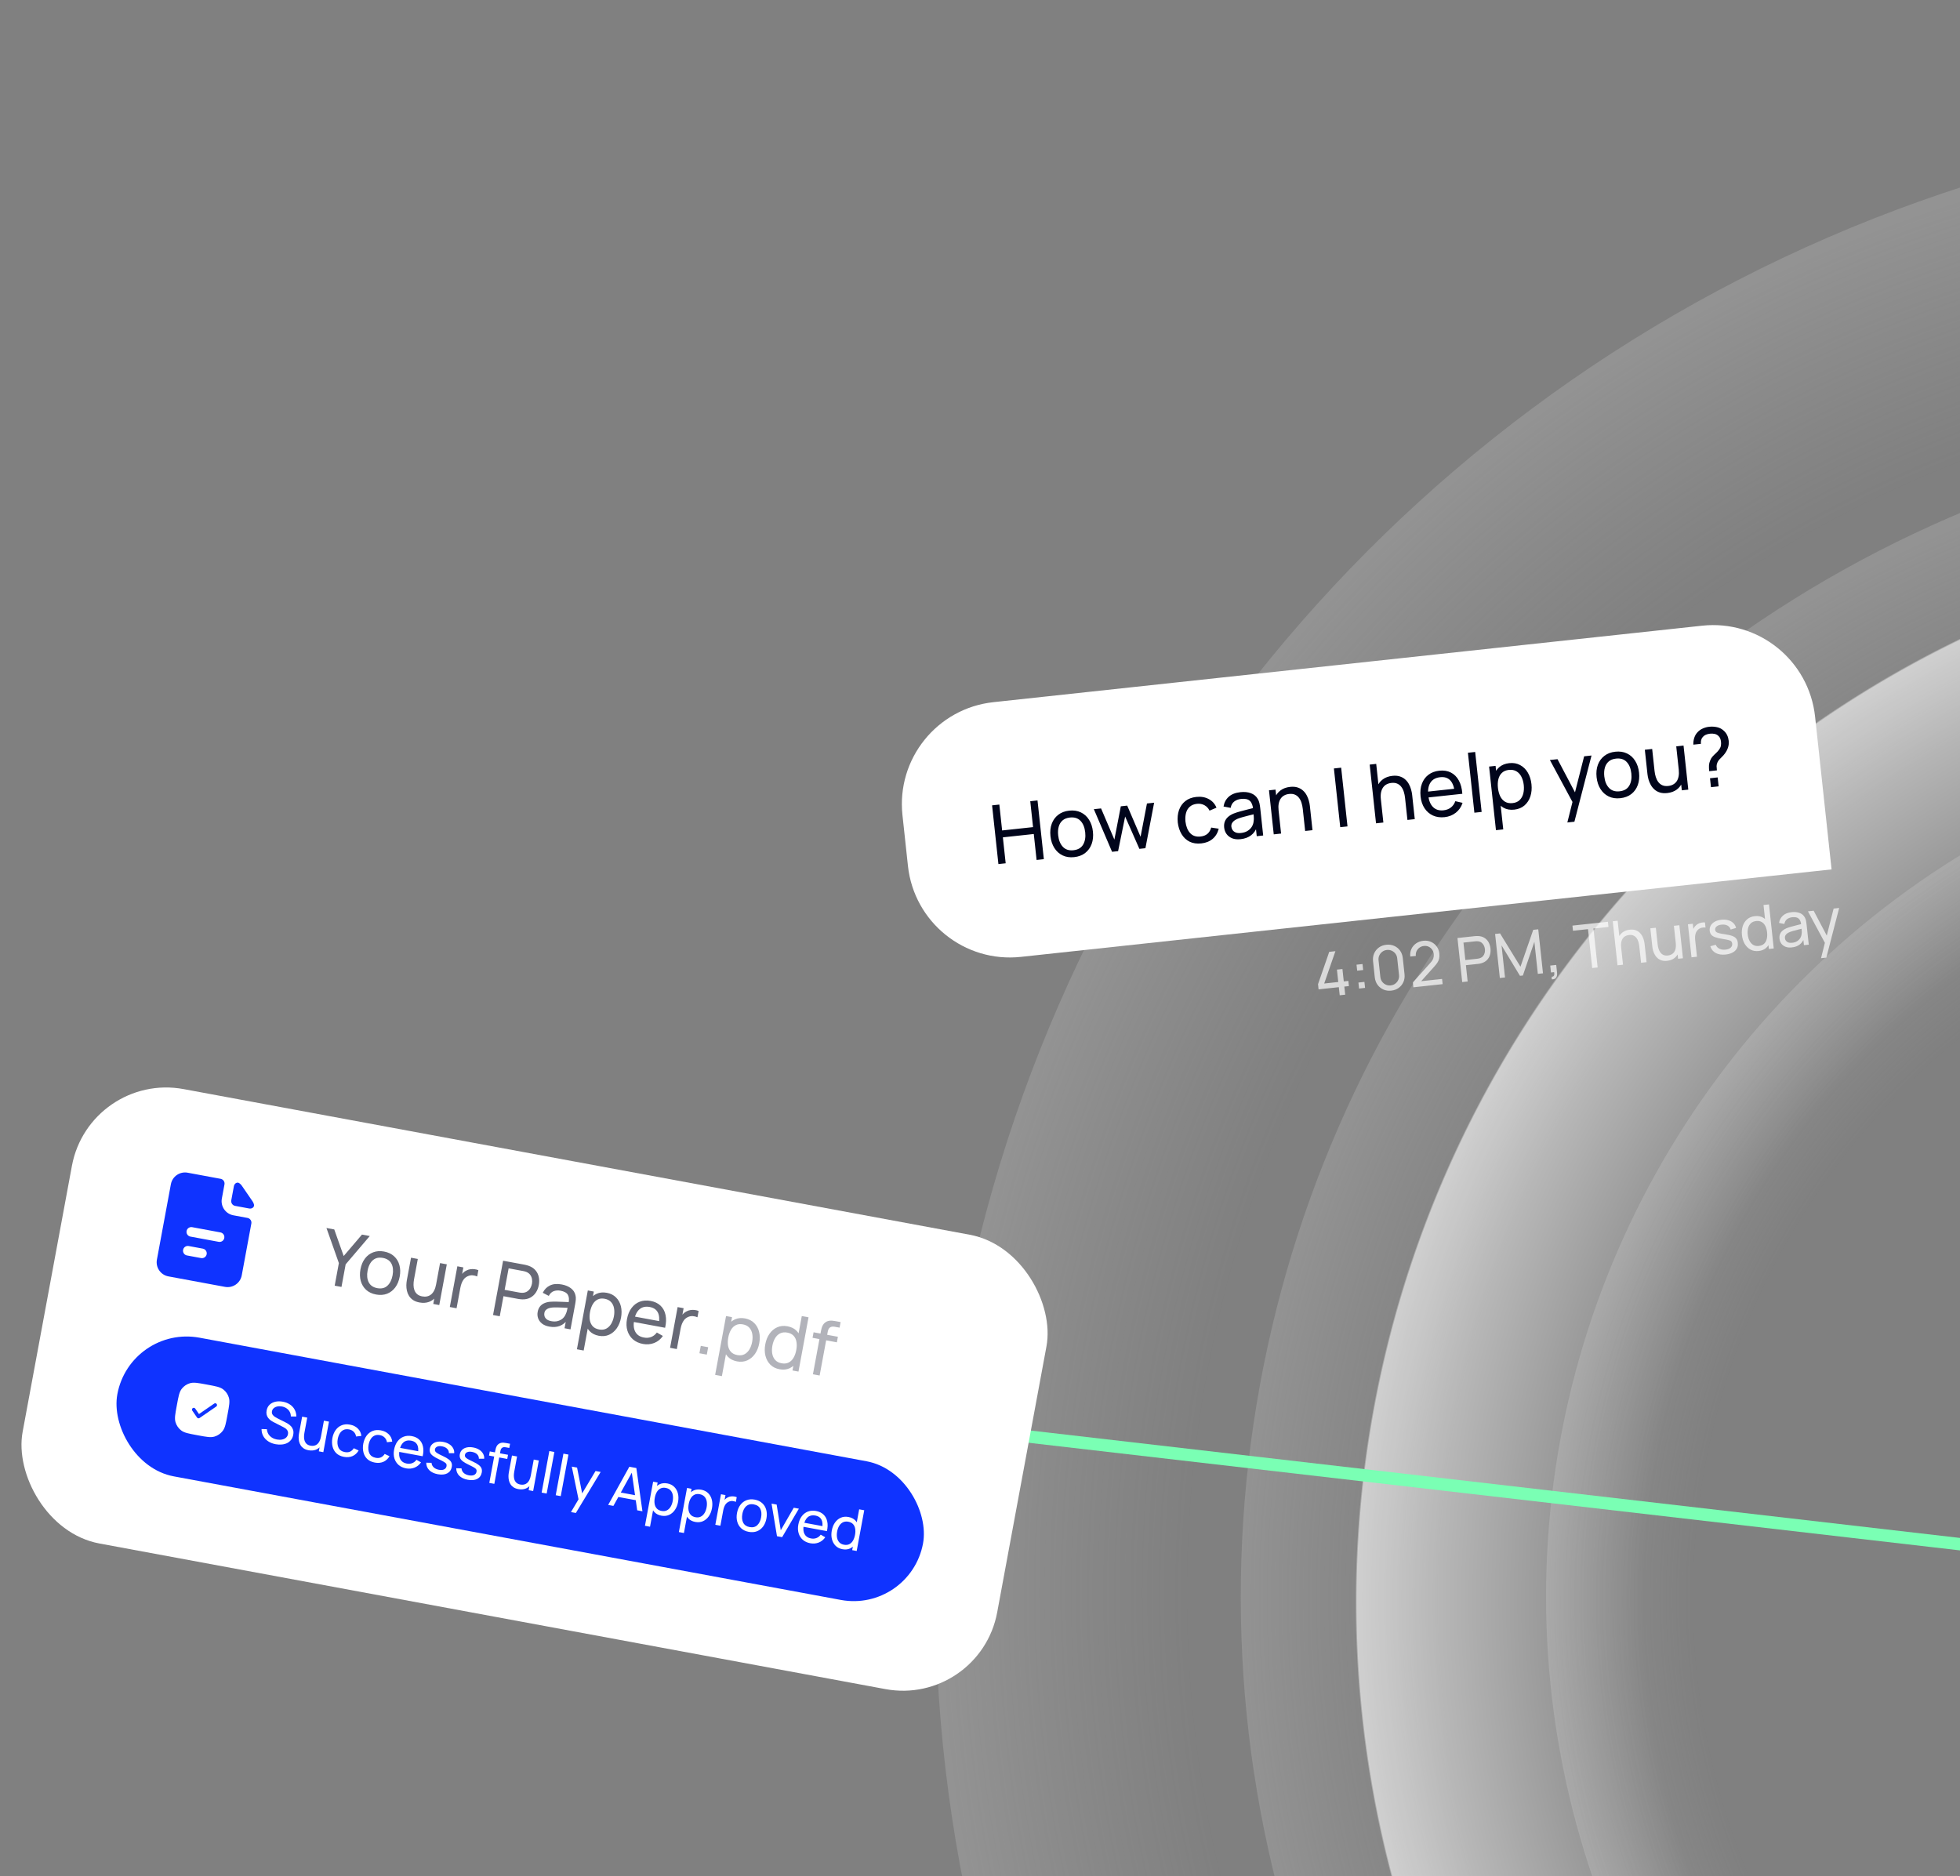 <?xml version="1.0" encoding="UTF-8"?>
<svg xmlns="http://www.w3.org/2000/svg" width="352" height="337" viewBox="0 0 352 337" fill="none">
  <rect x="0" y="0" width="352" height="337" fill="#808080" stroke="none"/>
  <circle opacity="0.5" cx="434" cy="286.736" r="266" transform="rotate(4.661 434 286.736)" fill="url(#paint0_radial_498_5380)"></circle>
  <circle opacity="0.5" cx="434.001" cy="286.736" r="211.17" transform="rotate(4.661 434.001 286.736)" fill="url(#paint1_radial_498_5380)"></circle>
  <circle opacity="0.5" cx="434" cy="286.736" r="156.34" transform="rotate(4.661 434 286.736)" fill="url(#paint2_radial_498_5380)"></circle>
  <rect x="190.496" width="532" height="532" rx="266" transform="rotate(4.661 190.496 0)" fill="url(#paint3_angular_498_5380)"></rect>
  <path d="M169.603 256.258L366.239 278.981" stroke="#7AFFB4" stroke-width="2.223"></path>
  <path d="M240.6 178.754L240.443 177.299L236.806 177.691L236.706 176.763L238.719 170.955L239.828 170.835L237.816 176.643L240.342 176.37L240.102 174.145L241.091 174.039L241.331 176.264L242.155 176.175L242.255 177.103L241.431 177.192L241.589 178.648L240.6 178.754ZM244.078 177.545L243.962 176.469L245.039 176.352L245.155 177.429L244.078 177.545ZM243.738 174.337L243.621 173.26L244.698 173.144L244.814 174.22L243.738 174.337ZM249.859 177.922C249.347 177.977 248.876 177.911 248.449 177.724C248.024 177.533 247.673 177.25 247.396 176.876C247.122 176.498 246.957 176.053 246.901 175.54L246.588 172.64C246.533 172.127 246.599 171.657 246.786 171.229C246.977 170.801 247.26 170.45 247.634 170.176C248.012 169.902 248.457 169.737 248.97 169.682C249.483 169.626 249.953 169.692 250.381 169.88C250.809 170.067 251.16 170.349 251.434 170.727C251.708 171.105 251.873 171.551 251.928 172.063L252.241 174.964C252.296 175.477 252.23 175.947 252.043 176.375C251.856 176.799 251.573 177.15 251.195 177.428C250.817 177.702 250.372 177.867 249.859 177.922ZM249.758 176.982C250.069 176.949 250.343 176.843 250.58 176.666C250.816 176.489 250.996 176.265 251.119 175.996C251.241 175.724 251.286 175.434 251.253 175.126L250.927 172.11C250.894 171.799 250.788 171.525 250.611 171.289C250.433 171.052 250.21 170.872 249.941 170.75C249.672 170.627 249.382 170.582 249.071 170.616C248.763 170.649 248.489 170.754 248.249 170.932C248.013 171.11 247.833 171.333 247.71 171.602C247.587 171.871 247.543 172.161 247.576 172.472L247.902 175.488C247.935 175.795 248.04 176.069 248.218 176.309C248.396 176.546 248.619 176.726 248.888 176.849C249.16 176.971 249.45 177.016 249.758 176.982ZM253.829 177.321L253.74 176.442L256.909 172.904C257.173 172.609 257.343 172.339 257.416 172.094C257.493 171.844 257.518 171.595 257.491 171.346C257.458 171.042 257.359 170.775 257.193 170.545C257.028 170.315 256.816 170.141 256.559 170.024C256.306 169.907 256.027 169.865 255.723 169.898C255.408 169.932 255.136 170.037 254.907 170.214C254.677 170.387 254.504 170.604 254.388 170.864C254.275 171.125 254.237 171.399 254.271 171.688L253.272 171.796C253.218 171.298 253.286 170.846 253.475 170.44C253.665 170.031 253.945 169.697 254.318 169.438C254.693 169.175 255.133 169.017 255.639 168.962C256.13 168.909 256.581 168.975 256.994 169.16C257.406 169.342 257.745 169.615 258.01 169.979C258.279 170.339 258.44 170.762 258.492 171.249C258.529 171.594 258.517 171.897 258.457 172.159C258.4 172.421 258.293 172.67 258.137 172.905C257.981 173.137 257.78 173.388 257.535 173.659L254.901 176.594L254.739 176.278L258.985 175.82L259.086 176.754L253.829 177.321ZM262.6 176.38L261.747 168.47L264.873 168.132C264.949 168.124 265.041 168.118 265.148 168.114C265.255 168.106 265.359 168.106 265.46 168.113C265.895 168.133 266.27 168.241 266.584 168.437C266.901 168.632 267.152 168.896 267.336 169.228C267.52 169.557 267.634 169.931 267.68 170.352C267.725 170.77 267.691 171.161 267.578 171.525C267.469 171.885 267.28 172.196 267.012 172.459C266.747 172.717 266.406 172.902 265.988 173.014C265.891 173.039 265.79 173.061 265.684 173.08C265.579 173.099 265.488 173.112 265.411 173.12L263.263 173.352L263.578 176.275L262.6 176.38ZM263.163 172.424L265.278 172.196C265.347 172.188 265.426 172.176 265.513 172.159C265.603 172.142 265.688 172.12 265.767 172.093C266.013 172.007 266.207 171.879 266.348 171.708C266.492 171.533 266.589 171.337 266.64 171.12C266.69 170.9 266.704 170.68 266.68 170.46C266.656 170.241 266.596 170.03 266.501 169.83C266.404 169.625 266.267 169.453 266.089 169.313C265.915 169.172 265.698 169.088 265.44 169.06C265.357 169.047 265.269 169.044 265.177 169.05C265.088 169.052 265.009 169.057 264.94 169.064L262.825 169.293L263.163 172.424ZM269.36 175.651L268.506 167.74L269.396 167.644L273.065 173.623L275.356 167.001L276.257 166.904L277.11 174.809L276.182 174.909L275.561 169.152L273.496 175.204L272.975 175.261L269.666 169.788L270.288 175.551L269.36 175.651ZM278.674 175.89L278.686 175.428C278.841 175.422 278.953 175.381 279.022 175.303C279.092 175.225 279.131 175.124 279.14 175.001C279.149 174.878 279.138 174.744 279.107 174.599L278.542 174.66L278.408 173.418L279.484 173.302L279.636 174.708C279.678 175.093 279.614 175.393 279.444 175.607C279.278 175.822 279.022 175.916 278.674 175.89ZM285.947 173.861L285.193 166.879L282.496 167.17L282.396 166.241L288.768 165.554L288.868 166.482L286.171 166.773L286.925 173.755L285.947 173.861ZM294.721 172.914L294.4 169.942C294.37 169.66 294.315 169.392 294.236 169.137C294.16 168.882 294.049 168.659 293.902 168.467C293.759 168.272 293.576 168.125 293.354 168.026C293.136 167.928 292.87 167.895 292.555 167.929C292.309 167.956 292.091 168.022 291.898 168.128C291.709 168.23 291.552 168.373 291.428 168.557C291.303 168.74 291.214 168.965 291.161 169.23C291.112 169.491 291.105 169.794 291.143 170.138L290.478 170.009C290.416 169.435 290.466 168.931 290.627 168.499C290.791 168.062 291.048 167.714 291.398 167.454C291.751 167.19 292.182 167.03 292.691 166.975C293.075 166.934 293.41 166.959 293.694 167.051C293.978 167.142 294.22 167.279 294.421 167.461C294.622 167.639 294.787 167.848 294.917 168.086C295.046 168.32 295.144 168.563 295.212 168.815C295.283 169.063 295.331 169.301 295.356 169.528L295.71 172.807L294.721 172.914ZM290.491 173.37L289.637 165.46L290.516 165.365L290.988 169.732L291.097 169.72L291.48 173.264L290.491 173.37ZM299.407 172.564C299.026 172.605 298.692 172.58 298.404 172.489C298.12 172.397 297.877 172.26 297.676 172.078C297.475 171.896 297.31 171.688 297.181 171.454C297.052 171.219 296.951 170.976 296.88 170.725C296.812 170.473 296.766 170.235 296.742 170.012L296.388 166.732L297.377 166.625L297.697 169.597C297.727 169.876 297.782 170.142 297.861 170.396C297.941 170.651 298.052 170.876 298.195 171.072C298.343 171.267 298.525 171.414 298.743 171.513C298.965 171.611 299.232 171.643 299.543 171.61C299.788 171.583 300.007 171.517 300.199 171.411C300.392 171.305 300.55 171.162 300.675 170.982C300.8 170.798 300.887 170.574 300.936 170.309C300.986 170.044 300.992 169.742 300.955 169.401L301.619 169.53C301.681 170.101 301.63 170.605 301.465 171.041C301.305 171.477 301.048 171.827 300.695 172.091C300.345 172.351 299.916 172.509 299.407 172.564ZM301.368 172.197L301.197 170.609L301.087 170.621L300.618 166.276L301.601 166.169L302.241 172.102L301.368 172.197ZM303.779 171.936L303.139 166.003L304.013 165.909L304.167 167.343L304.004 167.172C304.054 166.981 304.126 166.803 304.219 166.637C304.316 166.471 304.429 166.331 304.557 166.217C304.697 166.076 304.861 165.962 305.048 165.875C305.235 165.788 305.429 165.729 305.629 165.696C305.829 165.659 306.019 165.652 306.199 165.673L306.298 166.591C306.087 166.558 305.86 166.567 305.617 166.62C305.375 166.672 305.158 166.786 304.965 166.962C304.79 167.118 304.659 167.299 304.574 167.505C304.492 167.71 304.443 167.928 304.428 168.16C304.412 168.387 304.416 168.618 304.441 168.853L304.763 171.83L303.779 171.936ZM309.922 171.435C309.215 171.511 308.618 171.42 308.131 171.161C307.647 170.898 307.323 170.494 307.161 169.949L308.143 169.681C308.259 169.995 308.471 170.231 308.781 170.391C309.091 170.546 309.46 170.601 309.888 170.555C310.295 170.511 310.604 170.392 310.817 170.199C311.029 170.005 311.12 169.764 311.089 169.475C311.07 169.306 311.017 169.175 310.929 169.081C310.841 168.983 310.671 168.901 310.419 168.836C310.171 168.77 309.799 168.699 309.302 168.623C308.763 168.54 308.335 168.44 308.019 168.322C307.702 168.204 307.469 168.054 307.32 167.87C307.17 167.686 307.08 167.453 307.05 167.171C307.012 166.823 307.075 166.509 307.237 166.228C307.399 165.944 307.643 165.712 307.968 165.532C308.297 165.352 308.688 165.238 309.142 165.189C309.593 165.14 310.003 165.168 310.374 165.273C310.745 165.377 311.052 165.55 311.297 165.79C311.544 166.026 311.707 166.316 311.785 166.66L310.805 166.949C310.723 166.636 310.542 166.401 310.262 166.246C309.986 166.091 309.644 166.029 309.237 166.062C308.85 166.089 308.545 166.191 308.319 166.367C308.097 166.543 308 166.759 308.028 167.015C308.043 167.158 308.1 167.276 308.199 167.369C308.302 167.462 308.479 167.541 308.731 167.606C308.986 167.671 309.352 167.737 309.83 167.804C310.368 167.88 310.796 167.98 311.113 168.105C311.434 168.226 311.669 168.386 311.821 168.584C311.971 168.779 312.063 169.031 312.096 169.338C312.158 169.91 311.996 170.383 311.61 170.758C311.225 171.129 310.662 171.355 309.922 171.435ZM315.836 170.802C315.283 170.862 314.794 170.775 314.369 170.543C313.944 170.308 313.597 169.965 313.33 169.516C313.067 169.067 312.903 168.545 312.839 167.952C312.775 167.359 312.824 166.814 312.985 166.319C313.15 165.823 313.416 165.419 313.782 165.105C314.148 164.788 314.606 164.599 315.155 164.54C315.715 164.48 316.201 164.564 316.611 164.794C317.021 165.024 317.348 165.365 317.593 165.816C317.842 166.267 317.999 166.791 318.063 167.388C318.127 167.978 318.085 168.521 317.939 169.019C317.796 169.512 317.549 169.919 317.198 170.238C316.847 170.554 316.393 170.742 315.836 170.802ZM315.861 169.893C316.26 169.85 316.577 169.72 316.813 169.502C317.048 169.28 317.208 168.994 317.293 168.644C317.381 168.29 317.401 167.897 317.355 167.465C317.307 167.025 317.203 166.646 317.043 166.326C316.886 166.002 316.67 165.76 316.398 165.601C316.124 165.438 315.794 165.377 315.405 165.419C315.003 165.462 314.68 165.597 314.438 165.823C314.199 166.049 314.034 166.337 313.942 166.688C313.854 167.039 313.832 167.423 313.877 167.84C313.923 168.261 314.028 168.635 314.193 168.962C314.357 169.285 314.579 169.532 314.856 169.702C315.138 169.871 315.472 169.935 315.861 169.893ZM317.675 170.437L317.204 166.069L317.094 166.081L316.712 162.538L317.695 162.432L318.549 170.342L317.675 170.437ZM321.792 170.159C321.349 170.207 320.969 170.167 320.651 170.038C320.336 169.905 320.088 169.713 319.905 169.463C319.726 169.211 319.62 168.926 319.585 168.608C319.552 168.297 319.581 168.021 319.674 167.781C319.77 167.538 319.918 167.329 320.118 167.156C320.317 166.978 320.562 166.83 320.853 166.709C321.127 166.602 321.434 166.502 321.776 166.41C322.122 166.313 322.471 166.222 322.825 166.135C323.179 166.049 323.509 165.967 323.815 165.89L323.486 166.131C323.44 165.602 323.292 165.224 323.041 164.995C322.794 164.766 322.399 164.681 321.857 164.739C321.498 164.778 321.192 164.894 320.939 165.088C320.689 165.278 320.529 165.562 320.459 165.941L319.5 165.761C319.587 165.225 319.819 164.787 320.197 164.446C320.576 164.105 321.1 163.898 321.77 163.826C322.308 163.768 322.78 163.815 323.186 163.968C323.594 164.116 323.904 164.376 324.114 164.746C324.218 164.92 324.293 165.114 324.338 165.327C324.383 165.537 324.418 165.76 324.444 165.994L324.84 169.664L323.972 169.757L323.818 168.334L324.036 168.444C323.864 168.948 323.59 169.345 323.214 169.633C322.841 169.922 322.367 170.097 321.792 170.159ZM321.852 169.325C322.204 169.287 322.501 169.192 322.744 169.039C322.99 168.883 323.181 168.694 323.316 168.472C323.451 168.246 323.529 168.008 323.55 167.758C323.585 167.569 323.593 167.362 323.572 167.138C323.555 166.911 323.54 166.736 323.527 166.615L323.884 166.727C323.57 166.805 323.261 166.881 322.958 166.955C322.655 167.028 322.368 167.103 322.099 167.181C321.829 167.254 321.587 167.334 321.374 167.42C321.219 167.489 321.074 167.571 320.94 167.667C320.809 167.763 320.707 167.879 320.633 168.017C320.562 168.15 320.537 168.311 320.557 168.497C320.574 168.659 320.631 168.808 320.728 168.946C320.828 169.083 320.969 169.188 321.151 169.261C321.336 169.334 321.57 169.355 321.852 169.325ZM327.044 172.093L327.855 168.849L327.971 169.77L324.691 163.678L325.718 163.567L328.304 168.473L327.952 168.511L329.305 163.18L330.299 163.072L327.994 171.991L327.044 172.093Z" fill="white" fill-opacity="0.7"></path>
  <path d="M162.075 146.398C160.984 136.285 168.298 127.202 178.411 126.111L305.687 112.376C315.8 111.285 324.883 118.598 325.974 128.711L328.935 156.146L183.347 171.857C173.234 172.949 164.151 165.635 163.06 155.522L162.075 146.398Z" fill="white"></path>
  <path d="M179.307 155.189L178.169 144.641L179.473 144.501L179.975 149.152L185.527 148.553L185.025 143.902L186.329 143.761L187.467 154.308L186.163 154.449L185.66 149.79L180.108 150.39L180.611 155.048L179.307 155.189ZM192.915 153.943C192.128 154.027 191.43 153.922 190.821 153.628C190.216 153.332 189.725 152.886 189.35 152.29C188.974 151.693 188.742 150.987 188.654 150.171C188.565 149.341 188.643 148.597 188.888 147.938C189.133 147.279 189.522 146.746 190.056 146.337C190.589 145.924 191.242 145.676 192.013 145.593C192.804 145.507 193.505 145.612 194.115 145.907C194.724 146.197 195.214 146.64 195.585 147.238C195.96 147.829 196.191 148.533 196.279 149.348C196.368 150.174 196.293 150.918 196.053 151.581C195.813 152.239 195.427 152.777 194.894 153.195C194.36 153.609 193.701 153.858 192.915 153.943ZM192.781 152.705C193.601 152.616 194.182 152.277 194.524 151.687C194.865 151.097 194.989 150.367 194.895 149.498C194.798 148.604 194.519 147.916 194.057 147.432C193.594 146.944 192.958 146.743 192.147 146.83C191.595 146.89 191.155 147.064 190.825 147.351C190.495 147.639 190.266 148.011 190.138 148.47C190.01 148.928 189.977 149.446 190.039 150.022C190.135 150.911 190.417 151.601 190.885 152.094C191.353 152.587 191.985 152.791 192.781 152.705ZM199.718 152.986L196.447 145.329L197.744 145.197L200.133 150.792L201.289 144.814L202.439 144.69L204.836 150.285L205.984 144.307L207.273 144.168L205.709 152.339L204.625 152.456L202.065 146.649L200.802 152.869L199.718 152.986ZM215.738 151.48C214.938 151.566 214.237 151.461 213.637 151.165C213.041 150.864 212.563 150.414 212.202 149.816C211.841 149.218 211.612 148.516 211.516 147.712C211.436 146.885 211.512 146.144 211.742 145.486C211.977 144.824 212.356 144.286 212.88 143.874C213.404 143.462 214.061 143.213 214.852 143.128C215.687 143.038 216.427 143.165 217.072 143.511C217.721 143.856 218.187 144.373 218.469 145.064L217.222 145.592C217.007 145.151 216.697 144.823 216.294 144.61C215.895 144.396 215.454 144.315 214.971 144.367C214.429 144.426 213.996 144.601 213.672 144.893C213.347 145.18 213.123 145.555 213 146.018C212.877 146.475 212.843 146.99 212.9 147.562C213.005 148.44 213.284 149.129 213.738 149.628C214.196 150.122 214.819 150.327 215.605 150.242C216.122 150.186 216.539 150.022 216.856 149.751C217.172 149.475 217.394 149.103 217.521 148.634L218.876 148.836C218.683 149.603 218.316 150.213 217.777 150.667C217.238 151.12 216.559 151.391 215.738 151.48ZM222.794 150.718C222.203 150.782 221.696 150.728 221.273 150.556C220.853 150.379 220.522 150.123 220.278 149.789C220.04 149.454 219.898 149.074 219.852 148.65C219.807 148.235 219.846 147.867 219.97 147.548C220.098 147.223 220.295 146.944 220.561 146.713C220.827 146.477 221.154 146.279 221.542 146.118C221.907 145.975 222.317 145.842 222.773 145.719C223.234 145.59 223.7 145.468 224.171 145.353C224.643 145.238 225.083 145.129 225.492 145.025L225.053 145.347C224.991 144.642 224.794 144.137 224.459 143.832C224.13 143.527 223.604 143.414 222.881 143.492C222.403 143.543 221.995 143.698 221.657 143.957C221.324 144.21 221.11 144.589 221.017 145.093L219.738 144.853C219.854 144.139 220.164 143.555 220.668 143.101C221.172 142.646 221.871 142.37 222.765 142.274C223.483 142.197 224.112 142.26 224.652 142.463C225.197 142.661 225.61 143.007 225.891 143.5C226.029 143.732 226.129 143.991 226.189 144.276C226.249 144.556 226.296 144.852 226.33 145.164L226.858 150.057L225.7 150.182L225.496 148.285L225.786 148.432C225.557 149.103 225.191 149.632 224.69 150.017C224.193 150.402 223.561 150.635 222.794 150.718ZM222.874 149.605C223.343 149.555 223.739 149.428 224.063 149.225C224.392 149.017 224.646 148.765 224.826 148.468C225.006 148.167 225.11 147.85 225.138 147.516C225.185 147.264 225.195 146.989 225.168 146.69C225.145 146.387 225.125 146.154 225.107 145.993L225.583 146.142C225.164 146.246 224.753 146.347 224.349 146.445C223.944 146.543 223.562 146.644 223.203 146.747C222.843 146.845 222.521 146.951 222.237 147.066C222.03 147.157 221.836 147.267 221.658 147.395C221.484 147.523 221.347 147.678 221.249 147.862C221.154 148.04 221.12 148.253 221.147 148.502C221.17 148.717 221.246 148.917 221.375 149.1C221.508 149.283 221.696 149.424 221.939 149.521C222.186 149.618 222.498 149.646 222.874 149.605ZM234.395 149.244L233.967 145.281C233.926 144.905 233.853 144.548 233.747 144.208C233.647 143.869 233.498 143.571 233.303 143.315C233.112 143.054 232.868 142.858 232.572 142.727C232.282 142.596 231.926 142.552 231.506 142.598C231.179 142.633 230.887 142.721 230.631 142.863C230.379 142.999 230.17 143.189 230.003 143.434C229.837 143.679 229.719 143.979 229.648 144.332C229.582 144.68 229.574 145.084 229.623 145.543L228.738 145.371C228.655 144.605 228.721 143.933 228.935 143.357C229.154 142.775 229.497 142.311 229.963 141.964C230.434 141.612 231.009 141.399 231.688 141.326C232.2 141.271 232.646 141.304 233.025 141.426C233.404 141.548 233.727 141.731 233.995 141.974C234.263 142.211 234.483 142.489 234.656 142.806C234.828 143.119 234.959 143.443 235.05 143.779C235.145 144.109 235.208 144.426 235.241 144.729L235.713 149.102L234.395 149.244ZM228.755 149.853L227.901 141.942L229.073 141.816L229.301 143.932L229.448 143.917L230.073 149.71L228.755 149.853ZM240.696 148.564L239.558 138.017L240.862 137.876L242 148.423L240.696 148.564ZM252.763 147.262L252.335 143.299C252.295 142.923 252.222 142.565 252.116 142.226C252.015 141.886 251.867 141.589 251.671 141.333C251.48 141.072 251.237 140.876 250.941 140.745C250.65 140.613 250.295 140.57 249.875 140.616C249.548 140.651 249.256 140.739 248.999 140.88C248.747 141.016 248.538 141.207 248.372 141.452C248.206 141.697 248.087 141.996 248.017 142.35C247.951 142.698 247.942 143.101 247.992 143.56L247.106 143.389C247.024 142.623 247.09 141.951 247.304 141.375C247.523 140.793 247.865 140.329 248.332 139.982C248.803 139.63 249.377 139.417 250.056 139.344C250.569 139.288 251.015 139.322 251.393 139.444C251.772 139.566 252.096 139.749 252.364 139.991C252.631 140.229 252.852 140.507 253.024 140.824C253.196 141.136 253.328 141.461 253.418 141.797C253.513 142.127 253.577 142.444 253.61 142.747L254.081 147.119L252.763 147.262ZM247.123 147.87L245.985 137.323L247.157 137.197L247.785 143.02L247.932 143.004L248.442 147.728L247.123 147.87ZM259.437 146.764C258.661 146.847 257.964 146.75 257.346 146.471C256.732 146.186 256.231 145.754 255.842 145.173C255.453 144.588 255.214 143.883 255.125 143.057C255.032 142.193 255.11 141.429 255.359 140.765C255.608 140.096 255.997 139.56 256.527 139.157C257.061 138.748 257.711 138.503 258.478 138.42C259.274 138.334 259.97 138.444 260.566 138.75C261.167 139.056 261.643 139.533 261.995 140.182C262.351 140.83 262.56 141.625 262.623 142.567L261.304 142.709L261.254 142.24C261.134 141.27 260.858 140.566 260.426 140.129C259.993 139.687 259.4 139.506 258.648 139.587C257.842 139.674 257.257 139.999 256.893 140.562C256.529 141.125 256.399 141.89 256.504 142.857C256.604 143.789 256.892 144.489 257.368 144.957C257.843 145.424 258.469 145.616 259.245 145.532C259.768 145.476 260.209 145.307 260.569 145.026C260.929 144.745 261.194 144.368 261.366 143.895L262.665 144.192C262.432 144.924 262.027 145.516 261.448 145.969C260.874 146.416 260.204 146.681 259.437 146.764ZM256.104 143.27L255.991 142.223L261.836 141.592L261.949 142.64L256.104 143.27ZM264.787 145.964L263.625 135.197L264.929 135.056L266.091 145.823L264.787 145.964ZM271.945 145.414C271.203 145.494 270.558 145.378 270.011 145.067C269.463 144.751 269.023 144.292 268.692 143.69C268.364 143.083 268.158 142.387 268.073 141.601C267.987 140.805 268.04 140.078 268.231 139.42C268.426 138.762 268.759 138.224 269.228 137.808C269.701 137.392 270.309 137.143 271.051 137.063C271.784 136.984 272.434 137.099 273 137.409C273.572 137.712 274.033 138.164 274.384 138.763C274.735 139.363 274.954 140.058 275.039 140.849C275.124 141.64 275.059 142.366 274.844 143.026C274.629 143.687 274.275 144.231 273.783 144.66C273.295 145.083 272.683 145.334 271.945 145.414ZM268.661 149.103L267.428 137.677L268.592 137.551L269.221 143.374L269.367 143.358L269.972 148.961L268.661 149.103ZM271.655 144.237C272.178 144.181 272.596 144.003 272.909 143.702C273.222 143.401 273.44 143.017 273.563 142.55C273.685 142.077 273.715 141.56 273.655 140.998C273.595 140.442 273.455 139.948 273.235 139.517C273.021 139.086 272.724 138.757 272.344 138.532C271.969 138.305 271.512 138.221 270.975 138.279C270.463 138.335 270.051 138.507 269.742 138.798C269.432 139.083 269.218 139.459 269.1 139.926C268.982 140.389 268.955 140.913 269.018 141.499C269.08 142.075 269.217 142.581 269.427 143.018C269.641 143.449 269.933 143.776 270.303 143.998C270.672 144.215 271.123 144.295 271.655 144.237ZM281.483 147.719L282.565 143.394L282.72 144.622L278.346 136.498L279.715 136.351L283.163 142.892L282.694 142.942L284.498 135.834L285.824 135.691L282.75 147.582L281.483 147.719ZM290.994 143.358C290.208 143.443 289.51 143.338 288.9 143.043C288.295 142.748 287.805 142.302 287.43 141.705C287.054 141.108 286.822 140.402 286.734 139.587C286.645 138.757 286.722 138.012 286.967 137.354C287.212 136.695 287.602 136.161 288.136 135.753C288.669 135.34 289.322 135.092 290.093 135.008C290.884 134.923 291.585 135.028 292.194 135.322C292.804 135.612 293.294 136.056 293.664 136.653C294.039 137.245 294.271 137.949 294.359 138.764C294.448 139.589 294.373 140.334 294.133 140.997C293.893 141.655 293.506 142.193 292.974 142.611C292.44 143.024 291.78 143.273 290.994 143.358ZM290.861 142.12C291.681 142.032 292.262 141.693 292.603 141.102C292.945 140.512 293.068 139.783 292.975 138.913C292.878 138.02 292.599 137.331 292.137 136.848C291.674 136.359 291.037 136.159 290.227 136.246C289.675 136.306 289.234 136.479 288.905 136.767C288.575 137.054 288.346 137.427 288.218 137.886C288.089 138.344 288.056 138.861 288.118 139.438C288.214 140.326 288.496 141.017 288.965 141.51C289.433 142.003 290.065 142.206 290.861 142.12ZM299.424 142.434C298.917 142.488 298.471 142.455 298.087 142.333C297.709 142.211 297.385 142.029 297.117 141.786C296.849 141.543 296.628 141.266 296.456 140.953C296.284 140.641 296.151 140.317 296.055 139.982C295.964 139.646 295.903 139.329 295.871 139.031L295.399 134.658L296.717 134.516L297.145 138.478C297.185 138.849 297.258 139.205 297.364 139.544C297.47 139.883 297.618 140.183 297.809 140.444C298.005 140.705 298.249 140.901 298.54 141.032C298.835 141.163 299.191 141.207 299.606 141.162C299.933 141.127 300.225 141.038 300.481 140.897C300.738 140.756 300.949 140.565 301.116 140.325C301.282 140.079 301.398 139.78 301.464 139.427C301.529 139.075 301.538 138.671 301.489 138.217L302.374 138.388C302.456 139.15 302.388 139.822 302.169 140.404C301.955 140.985 301.613 141.452 301.142 141.804C300.676 142.15 300.103 142.36 299.424 142.434ZM302.039 141.944L301.811 139.827L301.664 139.843L301.039 134.049L302.35 133.908L303.204 141.818L302.039 141.944ZM306.959 138.508C306.919 138.142 306.905 137.808 306.917 137.505C306.933 137.197 307.004 136.893 307.13 136.593C307.242 136.304 307.387 136.064 307.564 135.872C307.74 135.675 307.932 135.484 308.139 135.299C308.346 135.113 308.547 134.892 308.741 134.633C308.913 134.393 309.019 134.159 309.058 133.932C309.098 133.701 309.104 133.461 309.077 133.212C309.053 132.992 309.005 132.797 308.932 132.627C308.864 132.452 308.764 132.307 308.634 132.192C308.434 131.992 308.198 131.864 307.925 131.809C307.658 131.754 307.382 131.742 307.099 131.773C306.83 131.802 306.58 131.866 306.349 131.965C306.123 132.063 305.94 132.199 305.8 132.372C305.659 132.531 305.563 132.716 305.512 132.929C305.46 133.137 305.447 133.359 305.473 133.593L304.11 133.74C304.094 133.312 304.15 132.899 304.28 132.499C304.414 132.094 304.622 131.751 304.902 131.469C305.164 131.194 305.475 130.98 305.834 130.827C306.192 130.67 306.559 130.571 306.935 130.531C307.433 130.477 307.913 130.502 308.373 130.605C308.839 130.708 309.24 130.919 309.575 131.239C309.832 131.463 310.034 131.73 310.181 132.04C310.328 132.35 310.42 132.684 310.459 133.04C310.506 133.475 310.462 133.89 310.326 134.285C310.196 134.679 310.001 135.043 309.741 135.378C309.598 135.571 309.44 135.751 309.265 135.918C309.096 136.085 308.933 136.25 308.778 136.415C308.628 136.58 308.513 136.755 308.435 136.941C308.333 137.185 308.282 137.405 308.284 137.602C308.29 137.794 308.309 138.047 308.343 138.359L306.959 138.508ZM307.276 141.379L307.103 139.775L308.48 139.626L308.653 141.23L307.276 141.379Z" fill="#01051B"></path>
  <g clip-path="url(#clip0_498_5380)">
    <rect x="16.05" y="192.469" width="178" height="83" rx="17.217" transform="rotate(10.496 16.05 192.469)" fill="white"></rect>
    <g clip-path="url(#clip1_498_5380)">
      <path fill-rule="evenodd" clip-rule="evenodd" d="M40.313 212.722C40.4 212.255 40.091 211.806 39.624 211.719L33.699 210.621C32.296 210.362 30.949 211.288 30.689 212.69L28.18 226.233C27.92 227.636 28.846 228.983 30.249 229.243L40.406 231.125C41.809 231.385 43.156 230.458 43.416 229.056L45.141 219.745C45.227 219.278 44.919 218.829 44.451 218.742L41.912 218.271C40.509 218.012 39.583 216.664 39.843 215.262L40.313 212.722ZM33.51 221.092C33.596 220.625 34.046 220.316 34.513 220.403L39.592 221.344C40.059 221.43 40.368 221.879 40.281 222.347C40.195 222.814 39.746 223.123 39.278 223.036L34.2 222.096C33.732 222.009 33.423 221.56 33.51 221.092ZM32.883 224.478C32.969 224.011 33.418 223.702 33.886 223.788L36.425 224.259C36.893 224.345 37.201 224.795 37.115 225.262C37.028 225.73 36.579 226.038 36.112 225.952L33.572 225.481C33.105 225.395 32.796 224.946 32.883 224.478Z" fill="#0F33FF"></path>
      <path d="M42.963 212.493C42.565 212.233 42.093 212.569 42.006 213.036L41.536 215.575C41.449 216.043 41.758 216.492 42.225 216.579L44.765 217.049C45.232 217.136 45.715 216.815 45.614 216.351C45.571 216.15 45.49 215.955 45.364 215.772L43.414 212.934C43.287 212.751 43.135 212.606 42.963 212.493Z" fill="#0F33FF"></path>
    </g>
    <g opacity="0.6">
      <path d="M60.107 230.911L60.858 226.855L58.629 220.551L60.031 220.811L61.724 225.586L65.008 221.733L66.409 221.993L62.077 227.08L61.326 231.137L60.107 230.911ZM67.54 232.498C66.813 232.363 66.216 232.082 65.749 231.655C65.287 231.228 64.967 230.698 64.79 230.062C64.614 229.427 64.595 228.733 64.735 227.979C64.877 227.212 65.146 226.566 65.542 226.041C65.938 225.517 66.43 225.144 67.018 224.921C67.606 224.694 68.257 224.646 68.97 224.778C69.701 224.914 70.301 225.195 70.768 225.623C71.236 226.046 71.556 226.574 71.728 227.208C71.905 227.839 71.924 228.531 71.784 229.285C71.643 230.048 71.376 230.694 70.984 231.224C70.592 231.749 70.102 232.127 69.513 232.359C68.924 232.586 68.267 232.633 67.54 232.498ZM67.752 231.354C68.51 231.494 69.121 231.346 69.585 230.909C70.049 230.472 70.356 229.851 70.504 229.048C70.657 228.222 70.592 227.53 70.308 226.973C70.024 226.412 69.507 226.062 68.758 225.923C68.248 225.828 67.807 225.866 67.435 226.035C67.062 226.204 66.757 226.477 66.52 226.853C66.282 227.229 66.114 227.683 66.015 228.216C65.863 229.038 65.93 229.732 66.217 230.299C66.505 230.866 67.016 231.217 67.752 231.354ZM75.338 233.929C74.868 233.842 74.478 233.692 74.167 233.481C73.861 233.27 73.62 233.02 73.444 232.73C73.269 232.441 73.146 232.134 73.076 231.808C73.006 231.482 72.973 231.156 72.977 230.83C72.986 230.505 73.016 230.204 73.067 229.929L73.816 225.886L75.035 226.112L74.356 229.776C74.293 230.119 74.263 230.456 74.266 230.788C74.27 231.121 74.323 231.429 74.424 231.714C74.53 232 74.695 232.241 74.921 232.437C75.15 232.633 75.457 232.767 75.841 232.838C76.143 232.894 76.428 232.893 76.696 232.835C76.963 232.778 77.204 232.663 77.418 232.493C77.632 232.318 77.816 232.081 77.969 231.783C78.123 231.484 78.238 231.125 78.316 230.705L79.063 231.096C78.933 231.8 78.692 232.383 78.34 232.846C77.993 233.309 77.561 233.635 77.045 233.825C76.534 234.01 75.965 234.045 75.338 233.929ZM77.811 234.191L78.173 232.234L78.038 232.209L79.03 226.852L80.242 227.077L78.887 234.39L77.811 234.191ZM80.783 234.741L82.138 227.428L83.215 227.628L82.887 229.395L82.754 229.132C82.881 228.922 83.03 228.735 83.201 228.571C83.376 228.407 83.561 228.28 83.755 228.19C83.973 228.072 84.209 227.994 84.463 227.957C84.718 227.92 84.97 227.918 85.221 227.95C85.473 227.978 85.702 228.037 85.91 228.127L85.7 229.258C85.46 229.143 85.186 229.074 84.877 229.049C84.569 229.025 84.269 229.084 83.976 229.225C83.71 229.349 83.49 229.518 83.315 229.733C83.144 229.949 83.008 230.192 82.906 230.463C82.806 230.729 82.729 231.007 82.675 231.296L81.995 234.966L80.783 234.741ZM88.546 236.18L90.353 226.429L94.206 227.142C94.301 227.16 94.413 227.185 94.542 227.219C94.672 227.248 94.796 227.284 94.914 227.33C95.427 227.509 95.836 227.771 96.141 228.117C96.45 228.464 96.655 228.869 96.756 229.331C96.858 229.789 96.861 230.277 96.765 230.796C96.669 231.311 96.49 231.766 96.225 232.16C95.966 232.551 95.629 232.855 95.216 233.073C94.807 233.287 94.333 233.386 93.795 233.37C93.669 233.365 93.54 233.355 93.408 233.34C93.275 233.325 93.162 233.309 93.067 233.291L90.419 232.8L89.752 236.403L88.546 236.18ZM90.631 231.656L93.238 232.139C93.324 232.155 93.422 232.168 93.532 232.179C93.646 232.191 93.755 232.195 93.859 232.191C94.184 232.177 94.461 232.092 94.69 231.939C94.925 231.781 95.111 231.583 95.249 231.342C95.388 231.097 95.482 230.839 95.532 230.568C95.583 230.297 95.586 230.025 95.544 229.751C95.502 229.472 95.4 229.217 95.237 228.986C95.079 228.756 94.85 228.579 94.552 228.453C94.457 228.408 94.354 228.372 94.242 228.347C94.135 228.318 94.039 228.295 93.953 228.279L91.346 227.796L90.631 231.656ZM98.642 238.26C98.096 238.159 97.656 237.975 97.323 237.707C96.995 237.437 96.766 237.119 96.638 236.754C96.514 236.39 96.488 236.012 96.561 235.619C96.632 235.236 96.766 234.917 96.962 234.664C97.164 234.407 97.415 234.211 97.715 234.075C98.017 233.935 98.363 233.845 98.753 233.805C99.118 233.775 99.521 233.765 99.963 233.777C100.41 233.785 100.86 233.801 101.313 233.824C101.766 233.847 102.19 233.868 102.583 233.884L102.104 234.055C102.238 233.407 102.196 232.902 101.978 232.54C101.765 232.178 101.324 231.935 100.656 231.811C100.214 231.729 99.807 231.759 99.435 231.9C99.069 232.038 98.776 232.32 98.557 232.746L97.477 232.189C97.771 231.58 98.206 231.14 98.779 230.868C99.352 230.596 100.052 230.537 100.878 230.69C101.542 230.813 102.088 231.038 102.518 231.365C102.953 231.688 103.23 232.108 103.349 232.625C103.411 232.87 103.431 233.129 103.409 233.4C103.387 233.667 103.35 233.945 103.296 234.234L102.458 238.757L101.388 238.559L101.713 236.805L101.934 237.014C101.549 237.554 101.08 237.93 100.527 238.14C99.979 238.351 99.351 238.391 98.642 238.26ZM99.012 237.285C99.445 237.365 99.834 237.358 100.179 237.263C100.528 237.164 100.824 237.007 101.065 236.79C101.306 236.568 101.485 236.312 101.599 236.02C101.709 235.807 101.791 235.563 101.847 235.289C101.908 235.011 101.952 234.797 101.98 234.648L102.366 234.909C101.963 234.89 101.567 234.87 101.179 234.85C100.79 234.829 100.422 234.817 100.072 234.813C99.724 234.804 99.407 234.813 99.122 234.84C98.911 234.866 98.709 234.913 98.514 234.98C98.325 235.047 98.161 235.15 98.023 235.288C97.891 235.422 97.803 235.604 97.761 235.835C97.724 236.033 97.738 236.232 97.804 236.431C97.875 236.631 98.005 236.807 98.197 236.959C98.392 237.112 98.664 237.221 99.012 237.285ZM107.54 239.909C106.854 239.781 106.307 239.505 105.9 239.079C105.494 238.649 105.224 238.121 105.088 237.493C104.957 236.862 104.959 236.183 105.094 235.456C105.23 234.72 105.472 234.083 105.819 233.545C106.171 233.008 106.612 232.616 107.144 232.369C107.679 232.123 108.291 232.063 108.977 232.19C109.654 232.316 110.205 232.593 110.63 233.022C111.06 233.447 111.352 233.975 111.506 234.606C111.66 235.237 111.669 235.918 111.534 236.649C111.398 237.38 111.145 238.013 110.776 238.547C110.406 239.081 109.943 239.474 109.388 239.726C108.837 239.974 108.221 240.035 107.54 239.909ZM103.61 242.332L105.567 231.769L106.644 231.968L105.646 237.351L105.782 237.377L104.822 242.557L103.61 242.332ZM107.595 238.777C108.078 238.867 108.5 238.819 108.862 238.634C109.223 238.448 109.521 238.163 109.756 237.777C109.992 237.386 110.158 236.931 110.254 236.412C110.349 235.897 110.356 235.418 110.275 234.973C110.199 234.529 110.02 234.156 109.741 233.852C109.465 233.548 109.079 233.351 108.583 233.259C108.109 233.171 107.694 233.216 107.339 233.393C106.985 233.565 106.693 233.845 106.462 234.232C106.233 234.614 106.068 235.076 105.967 235.618C105.869 236.151 105.855 236.641 105.926 237.088C106.003 237.532 106.177 237.903 106.448 238.2C106.721 238.494 107.103 238.686 107.595 238.777ZM115.471 241.378C114.753 241.245 114.155 240.971 113.676 240.555C113.203 240.136 112.87 239.614 112.677 238.99C112.485 238.362 112.46 237.666 112.602 236.903C112.75 236.104 113.024 235.441 113.426 234.913C113.828 234.38 114.32 234.004 114.902 233.785C115.49 233.563 116.138 233.517 116.847 233.648C117.582 233.785 118.176 234.07 118.628 234.504C119.085 234.938 119.383 235.493 119.525 236.169C119.67 236.845 119.645 237.613 119.448 238.473L118.229 238.247L118.309 237.813C118.462 236.913 118.404 236.208 118.133 235.701C117.864 235.189 117.382 234.868 116.687 234.739C115.942 234.601 115.331 234.736 114.854 235.142C114.377 235.549 114.056 236.199 113.89 237.093C113.73 237.955 113.801 238.659 114.101 239.205C114.402 239.751 114.911 240.09 115.629 240.223C116.112 240.313 116.552 240.28 116.949 240.125C117.347 239.97 117.686 239.703 117.966 239.326L119.05 239.94C118.646 240.533 118.124 240.954 117.485 241.205C116.851 241.451 116.179 241.509 115.471 241.378ZM113.421 237.356L113.601 236.388L119.004 237.389L118.825 238.357L113.421 237.356ZM120.341 242.07L121.696 234.757L122.772 234.956L122.445 236.724L122.311 236.461C122.439 236.251 122.588 236.064 122.759 235.899C122.934 235.736 123.118 235.609 123.312 235.519C123.53 235.4 123.767 235.323 124.021 235.286C124.275 235.249 124.528 235.246 124.779 235.279C125.03 235.307 125.26 235.366 125.467 235.456L125.258 236.586C125.018 236.472 124.743 236.402 124.435 236.378C124.127 236.353 123.826 236.412 123.534 236.554C123.268 236.678 123.048 236.847 122.872 237.062C122.702 237.278 122.566 237.521 122.464 237.792C122.363 238.058 122.286 238.335 122.233 238.624L121.553 242.295L120.341 242.07Z" fill="#01051B"></path>
      <path d="M125.61 243.046L125.855 241.719L127.183 241.965L126.937 243.292L125.61 243.046ZM132.364 244.508C131.678 244.38 131.132 244.104 130.725 243.679C130.319 243.248 130.048 242.72 129.912 242.092C129.782 241.461 129.784 240.782 129.918 240.055C130.055 239.319 130.296 238.682 130.643 238.144C130.995 237.607 131.437 237.215 131.968 236.968C132.504 236.722 133.115 236.662 133.801 236.789C134.478 236.915 135.029 237.192 135.454 237.621C135.884 238.046 136.176 238.574 136.33 239.205C136.484 239.836 136.493 240.517 136.358 241.248C136.222 241.98 135.97 242.612 135.6 243.146C135.23 243.68 134.768 244.073 134.212 244.325C133.662 244.573 133.046 244.634 132.364 244.508ZM128.434 246.931L130.391 236.368L131.468 236.567L130.471 241.951L130.606 241.976L129.646 247.156L128.434 246.931ZM132.42 243.376C132.903 243.466 133.325 243.418 133.686 243.233C134.047 243.047 134.345 242.762 134.58 242.376C134.816 241.985 134.982 241.53 135.078 241.011C135.173 240.497 135.181 240.017 135.1 239.572C135.023 239.129 134.845 238.755 134.565 238.451C134.29 238.148 133.904 237.95 133.407 237.858C132.933 237.77 132.519 237.815 132.164 237.992C131.809 238.164 131.517 238.444 131.287 238.831C131.057 239.213 130.892 239.675 130.792 240.217C130.693 240.75 130.679 241.24 130.751 241.687C130.827 242.131 131.001 242.502 131.273 242.8C131.545 243.093 131.928 243.285 132.42 243.376ZM139.997 245.922C139.315 245.795 138.762 245.518 138.337 245.089C137.913 244.656 137.622 244.123 137.464 243.491C137.31 242.86 137.301 242.179 137.436 241.448C137.572 240.717 137.824 240.084 138.194 239.55C138.568 239.017 139.03 238.629 139.579 238.385C140.13 238.137 140.743 238.075 141.421 238.201C142.111 238.329 142.66 238.603 143.068 239.024C143.476 239.445 143.745 239.969 143.876 240.596C144.012 241.224 144.012 241.905 143.876 242.641C143.741 243.368 143.498 244.002 143.145 244.544C142.798 245.082 142.358 245.479 141.825 245.735C141.293 245.987 140.683 246.049 139.997 245.922ZM140.351 244.846C140.843 244.937 141.268 244.894 141.628 244.718C141.988 244.537 142.281 244.253 142.507 243.865C142.739 243.474 142.904 243.012 143.002 242.479C143.103 241.937 143.114 241.447 143.037 241.008C142.965 240.565 142.794 240.199 142.525 239.911C142.257 239.619 141.884 239.428 141.406 239.34C140.909 239.248 140.476 239.294 140.105 239.477C139.74 239.662 139.439 239.947 139.205 240.333C138.974 240.72 138.811 241.17 138.716 241.685C138.62 242.204 138.612 242.688 138.692 243.137C138.773 243.582 138.949 243.956 139.22 244.258C139.495 244.561 139.872 244.757 140.351 244.846ZM142.324 246.143L143.321 240.759L143.185 240.734L143.995 236.367L145.207 236.591L143.4 246.342L142.324 246.143ZM145.995 246.823L147.424 239.11C147.459 238.92 147.503 238.73 147.557 238.539C147.612 238.344 147.688 238.16 147.786 237.986C147.884 237.809 148.02 237.654 148.194 237.523C148.395 237.369 148.602 237.272 148.815 237.232C149.029 237.187 149.239 237.175 149.446 237.194C149.657 237.215 149.855 237.242 150.04 237.276L150.967 237.448L150.782 238.45L149.922 238.291C149.565 238.225 149.282 238.264 149.074 238.407C148.866 238.546 148.729 238.792 148.664 239.144L147.2 247.046L145.995 246.823ZM145.926 240.275L146.111 239.28L150.478 240.089L150.294 241.085L145.926 240.275Z" fill="#01051B" fill-opacity="0.5"></path>
    </g>
    <g clip-path="url(#clip2_498_5380)">
      <rect x="23.383" y="237.947" width="147.155" height="25.33" rx="12.665" transform="rotate(10.496 23.383 237.947)" fill="#0F33FF"></rect>
      <g clip-path="url(#clip3_498_5380)">
        <path fill-rule="evenodd" clip-rule="evenodd" d="M36.971 248.639L37.339 248.707C38.037 248.837 38.582 248.938 39.011 249.054C39.448 249.173 39.794 249.314 40.087 249.539C40.574 249.912 40.93 250.43 41.104 251.018C41.209 251.373 41.217 251.746 41.171 252.196C41.126 252.639 41.025 253.183 40.896 253.882L40.828 254.249C40.698 254.948 40.597 255.492 40.481 255.922C40.362 256.359 40.221 256.705 39.996 256.998C39.623 257.485 39.105 257.841 38.517 258.015C38.162 258.12 37.789 258.128 37.339 258.082C36.896 258.037 36.352 257.936 35.653 257.807L35.286 257.738C34.587 257.609 34.043 257.508 33.613 257.392C33.176 257.273 32.831 257.132 32.537 256.907C32.05 256.534 31.694 256.016 31.52 255.427C31.415 255.073 31.407 254.699 31.453 254.25C31.498 253.807 31.599 253.262 31.729 252.564L31.797 252.196C31.926 251.498 32.027 250.953 32.143 250.524C32.262 250.087 32.403 249.741 32.628 249.448C33.001 248.961 33.519 248.605 34.108 248.431C34.462 248.326 34.836 248.318 35.285 248.364C35.728 248.409 36.273 248.51 36.971 248.639ZM38.846 252.611C38.913 252.561 38.959 252.487 38.972 252.405C38.986 252.322 38.968 252.238 38.92 252.169C38.873 252.1 38.8 252.052 38.718 252.035C38.636 252.019 38.551 252.035 38.481 252.079L35.737 253.966L35.057 252.977C35.008 252.91 34.934 252.865 34.851 252.851C34.769 252.837 34.684 252.856 34.615 252.903C34.546 252.951 34.498 253.023 34.482 253.105C34.465 253.187 34.481 253.272 34.526 253.343L35.388 254.597C35.436 254.667 35.511 254.716 35.595 254.731C35.679 254.747 35.766 254.728 35.836 254.68L38.846 252.611Z" fill="white"></path>
      </g>
      <path d="M49.517 259.387C48.999 259.291 48.548 259.116 48.165 258.863C47.784 258.61 47.489 258.296 47.278 257.921C47.072 257.543 46.969 257.123 46.971 256.661L47.932 256.687C47.965 257.169 48.144 257.576 48.468 257.905C48.796 258.232 49.214 258.443 49.722 258.537C50.051 258.598 50.356 258.602 50.639 258.549C50.926 258.494 51.165 258.384 51.357 258.22C51.548 258.056 51.669 257.842 51.718 257.577C51.748 257.415 51.745 257.271 51.708 257.145C51.676 257.016 51.618 256.902 51.535 256.803C51.456 256.701 51.361 256.61 51.25 256.529C51.139 256.449 51.02 256.378 50.895 256.317L49.134 255.418C48.942 255.319 48.76 255.207 48.587 255.08C48.415 254.95 48.267 254.802 48.144 254.636C48.022 254.466 47.934 254.275 47.883 254.062C47.832 253.846 47.831 253.602 47.882 253.332C47.962 252.898 48.142 252.55 48.422 252.286C48.706 252.02 49.056 251.842 49.472 251.751C49.888 251.66 50.338 251.661 50.821 251.754C51.312 251.848 51.734 252.018 52.088 252.262C52.446 252.503 52.722 252.807 52.917 253.172C53.115 253.538 53.218 253.951 53.223 254.411L52.233 254.4C52.237 254.093 52.171 253.816 52.034 253.57C51.902 253.322 51.716 253.116 51.477 252.952C51.238 252.785 50.963 252.671 50.652 252.61C50.355 252.552 50.077 252.549 49.818 252.603C49.56 252.657 49.343 252.758 49.168 252.908C48.994 253.054 48.886 253.241 48.844 253.468C48.802 253.691 48.833 253.884 48.936 254.047C49.04 254.206 49.177 254.344 49.348 254.459C49.523 254.572 49.696 254.671 49.866 254.755L51.183 255.414C51.334 255.488 51.506 255.582 51.698 255.698C51.893 255.815 52.076 255.963 52.246 256.142C52.417 256.317 52.545 256.533 52.63 256.79C52.716 257.045 52.727 257.348 52.661 257.7C52.596 258.052 52.467 258.352 52.274 258.6C52.084 258.848 51.847 259.042 51.562 259.182C51.278 259.319 50.961 259.404 50.611 259.437C50.261 259.474 49.897 259.457 49.517 259.387ZM55.404 260.467C55.052 260.401 54.76 260.289 54.526 260.131C54.296 259.973 54.116 259.785 53.984 259.568C53.853 259.351 53.761 259.12 53.708 258.876C53.655 258.632 53.631 258.387 53.634 258.143C53.641 257.899 53.663 257.673 53.701 257.467L54.263 254.435L55.177 254.604L54.668 257.352C54.62 257.609 54.598 257.862 54.601 258.112C54.604 258.361 54.643 258.592 54.719 258.806C54.798 259.02 54.923 259.201 55.092 259.348C55.264 259.495 55.494 259.596 55.782 259.649C56.008 259.691 56.222 259.69 56.423 259.647C56.624 259.603 56.804 259.518 56.964 259.39C57.125 259.259 57.263 259.081 57.378 258.857C57.493 258.633 57.58 258.364 57.638 258.049L58.199 258.342C58.101 258.87 57.92 259.308 57.656 259.655C57.395 260.002 57.072 260.247 56.685 260.389C56.302 260.528 55.875 260.554 55.404 260.467ZM57.259 260.663L57.531 259.195L57.429 259.177L58.173 255.159L59.083 255.328L58.066 260.813L57.259 260.663ZM61.771 261.657C61.216 261.554 60.766 261.343 60.423 261.023C60.083 260.701 59.852 260.303 59.73 259.829C59.608 259.354 59.595 258.837 59.692 258.277C59.804 257.706 60.004 257.223 60.291 256.828C60.582 256.43 60.945 256.146 61.379 255.974C61.814 255.802 62.305 255.767 62.854 255.869C63.433 255.976 63.904 256.211 64.268 256.572C64.635 256.934 64.844 257.376 64.894 257.896L63.951 258C63.895 257.66 63.752 257.378 63.524 257.154C63.3 256.93 63.02 256.787 62.684 256.725C62.309 256.656 61.983 256.686 61.706 256.817C61.431 256.945 61.205 257.152 61.029 257.438C60.854 257.721 60.728 258.06 60.652 258.455C60.545 259.066 60.595 259.585 60.799 260.011C61.008 260.435 61.385 260.697 61.93 260.798C62.289 260.865 62.602 260.839 62.869 260.72C63.137 260.598 63.36 260.393 63.54 260.104L64.41 260.512C64.126 260.988 63.757 261.324 63.304 261.52C62.851 261.717 62.34 261.762 61.771 261.657ZM67.316 262.684C66.76 262.581 66.311 262.37 65.968 262.051C65.628 261.729 65.397 261.33 65.275 260.856C65.153 260.382 65.14 259.865 65.237 259.305C65.349 258.734 65.549 258.251 65.836 257.856C66.127 257.458 66.49 257.173 66.924 257.001C67.359 256.83 67.85 256.795 68.398 256.896C68.978 257.003 69.449 257.238 69.813 257.599C70.18 257.962 70.389 258.403 70.439 258.924L69.496 259.027C69.439 258.688 69.297 258.406 69.069 258.181C68.844 257.958 68.564 257.815 68.229 257.753C67.853 257.683 67.527 257.714 67.251 257.845C66.975 257.972 66.75 258.179 66.574 258.465C66.399 258.748 66.273 259.087 66.196 259.482C66.09 260.093 66.139 260.612 66.344 261.038C66.553 261.462 66.93 261.725 67.475 261.826C67.834 261.892 68.147 261.866 68.414 261.748C68.681 261.626 68.905 261.42 69.085 261.131L69.955 261.539C69.67 262.015 69.302 262.352 68.849 262.548C68.395 262.744 67.885 262.789 67.316 262.684ZM72.927 263.723C72.388 263.624 71.94 263.418 71.581 263.106C71.226 262.792 70.976 262.401 70.832 261.933C70.688 261.461 70.669 260.94 70.775 260.367C70.886 259.768 71.092 259.271 71.393 258.875C71.694 258.475 72.064 258.193 72.5 258.029C72.941 257.862 73.427 257.828 73.959 257.926C74.51 258.029 74.956 258.242 75.295 258.568C75.637 258.894 75.861 259.31 75.967 259.816C76.076 260.323 76.057 260.9 75.909 261.545L74.995 261.375L75.055 261.05C75.17 260.375 75.126 259.846 74.924 259.466C74.722 259.081 74.36 258.841 73.838 258.745C73.28 258.641 72.822 258.742 72.464 259.047C72.106 259.352 71.865 259.839 71.741 260.51C71.621 261.156 71.674 261.684 71.9 262.094C72.125 262.503 72.507 262.758 73.045 262.858C73.407 262.925 73.737 262.9 74.036 262.784C74.334 262.667 74.588 262.468 74.798 262.184L75.611 262.645C75.308 263.09 74.917 263.406 74.437 263.594C73.962 263.779 73.458 263.822 72.927 263.723ZM71.389 260.707L71.524 259.981L75.577 260.732L75.442 261.458L71.389 260.707ZM78.624 264.774C77.971 264.653 77.46 264.411 77.093 264.049C76.73 263.684 76.549 263.235 76.549 262.703L77.501 262.727C77.52 263.039 77.647 263.308 77.882 263.533C78.117 263.755 78.433 263.903 78.829 263.977C79.205 264.046 79.514 264.023 79.756 263.907C79.999 263.79 80.144 263.599 80.194 263.331C80.223 263.175 80.21 263.044 80.157 262.936C80.104 262.824 79.974 262.705 79.766 262.579C79.561 262.454 79.247 262.291 78.822 262.089C78.362 261.871 78.005 261.667 77.754 261.476C77.501 261.286 77.333 261.089 77.249 260.884C77.164 260.679 77.146 260.446 77.194 260.186C77.254 259.864 77.394 259.599 77.614 259.392C77.836 259.18 78.116 259.038 78.455 258.964C78.798 258.891 79.179 258.894 79.599 258.971C80.016 259.048 80.376 259.183 80.68 259.376C80.984 259.569 81.213 259.806 81.368 260.087C81.526 260.365 81.594 260.668 81.572 260.997L80.617 260.993C80.627 260.69 80.528 260.432 80.319 260.218C80.113 260.005 79.823 259.859 79.45 259.779C79.097 259.699 78.795 259.708 78.546 259.806C78.3 259.904 78.156 260.071 78.112 260.308C78.087 260.44 78.107 260.561 78.171 260.671C78.238 260.782 78.375 260.9 78.583 261.026C78.794 261.153 79.105 261.31 79.514 261.498C79.976 261.71 80.332 261.914 80.583 262.111C80.838 262.305 81.006 262.512 81.088 262.73C81.171 262.945 81.186 263.194 81.133 263.479C81.035 264.007 80.763 264.387 80.318 264.62C79.872 264.849 79.308 264.9 78.624 264.774ZM84.01 265.772C83.357 265.651 82.846 265.409 82.479 265.047C82.116 264.682 81.935 264.233 81.935 263.701L82.887 263.725C82.906 264.037 83.033 264.305 83.268 264.531C83.504 264.753 83.819 264.901 84.216 264.974C84.591 265.044 84.9 265.021 85.142 264.905C85.385 264.788 85.531 264.596 85.58 264.329C85.609 264.173 85.597 264.041 85.543 263.933C85.49 263.822 85.36 263.703 85.152 263.577C84.948 263.452 84.633 263.289 84.208 263.087C83.748 262.869 83.391 262.665 83.14 262.474C82.888 262.284 82.719 262.087 82.635 261.882C82.55 261.677 82.532 261.444 82.58 261.184C82.64 260.862 82.78 260.597 83.001 260.389C83.222 260.178 83.502 260.036 83.841 259.962C84.184 259.889 84.565 259.891 84.985 259.969C85.402 260.046 85.762 260.181 86.066 260.374C86.37 260.567 86.599 260.804 86.754 261.085C86.912 261.363 86.98 261.666 86.958 261.995L86.003 261.991C86.013 261.688 85.914 261.43 85.705 261.216C85.499 261.003 85.21 260.856 84.836 260.777C84.483 260.697 84.181 260.706 83.932 260.804C83.687 260.902 83.542 261.069 83.498 261.306C83.473 261.438 83.493 261.559 83.557 261.669C83.624 261.78 83.761 261.898 83.969 262.024C84.18 262.151 84.491 262.308 84.901 262.496C85.362 262.707 85.718 262.912 85.969 263.109C86.224 263.303 86.392 263.509 86.474 263.728C86.557 263.943 86.572 264.192 86.519 264.477C86.421 265.005 86.15 265.385 85.704 265.618C85.258 265.847 84.694 265.898 84.01 265.772ZM87.874 266.335L88.946 260.551C88.972 260.408 89.006 260.266 89.046 260.123C89.088 259.976 89.145 259.838 89.218 259.708C89.291 259.575 89.394 259.459 89.524 259.36C89.675 259.245 89.83 259.172 89.99 259.142C90.15 259.109 90.308 259.099 90.463 259.114C90.621 259.129 90.769 259.15 90.908 259.175L91.604 259.304L91.465 260.056L90.82 259.936C90.552 259.887 90.34 259.916 90.184 260.023C90.028 260.128 89.925 260.312 89.876 260.576L88.778 266.503L87.874 266.335ZM87.823 261.425L87.961 260.678L91.237 261.285L91.099 262.032L87.823 261.425ZM93.087 267.448C92.735 267.383 92.442 267.271 92.209 267.112C91.979 266.954 91.799 266.766 91.667 266.549C91.536 266.332 91.444 266.102 91.391 265.857C91.338 265.613 91.314 265.368 91.317 265.124C91.323 264.88 91.346 264.655 91.384 264.448L91.946 261.416L92.86 261.586L92.351 264.333C92.303 264.591 92.281 264.844 92.284 265.093C92.287 265.342 92.326 265.574 92.402 265.787C92.481 266.002 92.606 266.182 92.775 266.329C92.947 266.476 93.177 266.577 93.465 266.63C93.692 266.672 93.905 266.672 94.106 266.628C94.306 266.585 94.487 266.499 94.647 266.371C94.808 266.24 94.946 266.062 95.061 265.839C95.176 265.615 95.263 265.345 95.321 265.031L95.881 265.323C95.784 265.852 95.603 266.289 95.339 266.636C95.078 266.983 94.755 267.228 94.368 267.37C93.985 267.509 93.558 267.535 93.087 267.448ZM94.942 267.645L95.214 266.177L95.112 266.158L95.856 262.141L96.766 262.309L95.749 267.794L94.942 267.645ZM97.273 268.076L98.656 260.611L99.56 260.778L98.177 268.244L97.273 268.076ZM99.802 268.545L101.185 261.079L102.089 261.247L100.706 268.712L99.802 268.545ZM102.54 271.574L104.136 268.886L103.993 269.742L102.688 263.406L103.637 263.582L104.639 268.669L104.314 268.609L106.954 264.197L107.873 264.367L103.419 271.736L102.54 271.574ZM109.221 270.29L113.024 263.43L114.283 263.664L115.376 271.43L114.437 271.256L113.403 264.047L113.688 264.1L110.161 270.464L109.221 270.29ZM110.716 268.797L110.874 267.949L114.672 268.652L114.515 269.501L110.716 268.797ZM118.776 272.218C118.262 272.122 117.852 271.915 117.547 271.596C117.242 271.273 117.039 270.877 116.937 270.406C116.839 269.933 116.841 269.424 116.942 268.879C117.044 268.327 117.225 267.849 117.486 267.445C117.75 267.043 118.081 266.748 118.479 266.563C118.881 266.378 119.339 266.334 119.854 266.429C120.362 266.523 120.775 266.731 121.094 267.053C121.416 267.372 121.635 267.768 121.751 268.241C121.866 268.714 121.873 269.225 121.772 269.773C121.67 270.322 121.481 270.796 121.203 271.197C120.926 271.597 120.579 271.892 120.162 272.081C119.75 272.267 119.288 272.313 118.776 272.218ZM115.829 274.036L117.297 266.113L118.104 266.263L117.356 270.3L117.458 270.319L116.738 274.204L115.829 274.036ZM118.818 271.369C119.18 271.436 119.497 271.401 119.768 271.262C120.039 271.123 120.262 270.908 120.438 270.619C120.615 270.326 120.74 269.985 120.812 269.595C120.883 269.209 120.889 268.85 120.828 268.516C120.77 268.184 120.637 267.903 120.427 267.675C120.22 267.448 119.931 267.3 119.558 267.231C119.203 267.165 118.892 267.198 118.626 267.331C118.36 267.46 118.141 267.67 117.968 267.96C117.796 268.247 117.672 268.594 117.597 269C117.523 269.399 117.513 269.767 117.566 270.103C117.623 270.435 117.754 270.713 117.958 270.937C118.162 271.157 118.449 271.301 118.818 271.369ZM124.867 273.346C124.352 273.251 123.942 273.044 123.637 272.724C123.333 272.402 123.13 272.005 123.028 271.535C122.93 271.061 122.931 270.552 123.032 270.007C123.134 269.455 123.316 268.977 123.576 268.574C123.84 268.171 124.171 267.877 124.57 267.691C124.971 267.507 125.43 267.462 125.944 267.557C126.452 267.652 126.866 267.859 127.184 268.181C127.507 268.5 127.726 268.896 127.841 269.369C127.957 269.842 127.964 270.353 127.862 270.902C127.76 271.45 127.571 271.925 127.294 272.325C127.016 272.725 126.669 273.02 126.253 273.209C125.84 273.395 125.378 273.441 124.867 273.346ZM121.919 275.164L123.387 267.241L124.195 267.391L123.447 271.428L123.548 271.447L122.828 275.332L121.919 275.164ZM124.908 272.498C125.271 272.565 125.587 272.529 125.858 272.39C126.129 272.251 126.352 272.037 126.529 271.747C126.706 271.454 126.83 271.113 126.902 270.724C126.974 270.338 126.979 269.978 126.918 269.645C126.861 269.312 126.727 269.031 126.517 268.803C126.311 268.576 126.021 268.428 125.649 268.359C125.293 268.293 124.982 268.327 124.716 268.459C124.451 268.589 124.231 268.798 124.059 269.089C123.886 269.375 123.763 269.722 123.687 270.128C123.613 270.528 123.603 270.895 123.656 271.231C123.714 271.564 123.844 271.842 124.048 272.065C124.253 272.285 124.539 272.429 124.908 272.498ZM128.466 273.855L129.482 268.371L130.29 268.52L130.044 269.846L129.944 269.648C130.04 269.491 130.152 269.351 130.28 269.227C130.411 269.105 130.55 269.009 130.695 268.942C130.859 268.853 131.036 268.795 131.227 268.767C131.417 268.739 131.607 268.738 131.795 268.762C131.983 268.783 132.156 268.827 132.311 268.895L132.154 269.743C131.974 269.657 131.768 269.605 131.537 269.586C131.306 269.568 131.08 269.612 130.861 269.719C130.662 269.811 130.497 269.938 130.365 270.099C130.237 270.261 130.135 270.444 130.059 270.647C129.983 270.846 129.925 271.055 129.885 271.271L129.375 274.024L128.466 273.855ZM134.464 275.124C133.919 275.023 133.471 274.812 133.121 274.492C132.774 274.172 132.534 273.774 132.402 273.298C132.27 272.821 132.256 272.3 132.361 271.735C132.467 271.159 132.669 270.675 132.966 270.282C133.263 269.889 133.632 269.608 134.072 269.441C134.514 269.271 135.002 269.235 135.537 269.335C136.085 269.436 136.535 269.647 136.885 269.968C137.236 270.285 137.476 270.681 137.605 271.157C137.738 271.63 137.752 272.149 137.647 272.715C137.541 273.287 137.341 273.771 137.047 274.169C136.753 274.563 136.386 274.846 135.944 275.02C135.503 275.19 135.009 275.225 134.464 275.124ZM134.623 274.266C135.192 274.371 135.65 274.26 135.998 273.932C136.346 273.605 136.576 273.139 136.688 272.537C136.802 271.917 136.753 271.398 136.54 270.981C136.327 270.56 135.94 270.297 135.378 270.193C134.995 270.122 134.664 270.15 134.385 270.277C134.106 270.404 133.877 270.608 133.699 270.89C133.521 271.173 133.394 271.513 133.32 271.913C133.206 272.529 133.257 273.05 133.472 273.475C133.688 273.9 134.071 274.164 134.623 274.266ZM139.541 275.907L138.566 270.053L139.481 270.223L140.217 274.84L142.553 270.792L143.472 270.962L140.465 276.078L139.541 275.907ZM145.525 277.173C144.987 277.074 144.538 276.868 144.179 276.556C143.824 276.242 143.574 275.851 143.43 275.383C143.286 274.911 143.267 274.39 143.373 273.817C143.484 273.218 143.69 272.72 143.991 272.324C144.293 271.925 144.662 271.643 145.099 271.479C145.539 271.312 146.025 271.278 146.557 271.376C147.109 271.478 147.554 271.692 147.893 272.018C148.236 272.344 148.46 272.76 148.565 273.266C148.675 273.773 148.655 274.349 148.508 274.994L147.594 274.825L147.654 274.5C147.769 273.824 147.725 273.296 147.522 272.916C147.32 272.531 146.958 272.291 146.437 272.194C145.878 272.091 145.42 272.192 145.062 272.497C144.705 272.802 144.464 273.289 144.34 273.96C144.22 274.606 144.273 275.134 144.498 275.544C144.723 275.953 145.105 276.208 145.643 276.308C146.006 276.375 146.336 276.35 146.634 276.234C146.932 276.117 147.186 275.918 147.397 275.634L148.209 276.095C147.906 276.539 147.515 276.856 147.036 277.044C146.56 277.229 146.057 277.272 145.525 277.173ZM143.988 274.157L144.122 273.431L148.175 274.182L148.041 274.908L143.988 274.157ZM151.303 278.244C150.791 278.149 150.376 277.941 150.058 277.619C149.74 277.294 149.521 276.895 149.403 276.421C149.287 275.948 149.28 275.437 149.382 274.888C149.483 274.34 149.673 273.866 149.95 273.465C150.231 273.065 150.577 272.774 150.989 272.591C151.402 272.405 151.862 272.359 152.37 272.453C152.888 272.549 153.3 272.755 153.606 273.071C153.911 273.387 154.114 273.78 154.212 274.25C154.314 274.72 154.314 275.231 154.212 275.783C154.111 276.328 153.928 276.804 153.664 277.21C153.403 277.614 153.073 277.912 152.673 278.104C152.274 278.292 151.817 278.339 151.303 278.244ZM151.568 277.437C151.937 277.505 152.256 277.473 152.526 277.341C152.796 277.205 153.016 276.992 153.185 276.702C153.359 276.408 153.482 276.061 153.556 275.662C153.632 275.256 153.64 274.888 153.582 274.558C153.528 274.226 153.4 273.952 153.199 273.736C152.998 273.517 152.718 273.374 152.359 273.307C151.987 273.238 151.662 273.273 151.384 273.41C151.11 273.549 150.884 273.763 150.708 274.052C150.535 274.342 150.413 274.68 150.342 275.066C150.27 275.456 150.264 275.819 150.324 276.156C150.385 276.489 150.517 276.769 150.72 276.996C150.926 277.223 151.209 277.37 151.568 277.437ZM153.047 278.409L153.795 274.372L153.694 274.353L154.301 271.077L155.21 271.246L153.855 278.559L153.047 278.409Z" fill="white"></path>
    </g>
  </g>
  <defs>
    <radialGradient id="paint0_radial_498_5380" cx="0" cy="0" r="1" gradientUnits="userSpaceOnUse" gradientTransform="translate(434 286.736) rotate(90) scale(266)">
      <stop stop-color="#D9D9D9" stop-opacity="0"></stop>
      <stop offset="0.549" stop-color="#B6B6B6" stop-opacity="0"></stop>
      <stop offset="0.829" stop-color="#C7C7C7" stop-opacity="0"></stop>
      <stop offset="1" stop-color="#D6D6D6" stop-opacity="0.44"></stop>
    </radialGradient>
    <radialGradient id="paint1_radial_498_5380" cx="0" cy="0" r="1" gradientUnits="userSpaceOnUse" gradientTransform="translate(434.001 286.736) rotate(90) scale(211.17)">
      <stop stop-color="#D9D9D9" stop-opacity="0"></stop>
      <stop offset="0.549" stop-color="#B6B6B6" stop-opacity="0"></stop>
      <stop offset="0.829" stop-color="#C7C7C7" stop-opacity="0"></stop>
      <stop offset="1" stop-color="#D6D6D6" stop-opacity="0.44"></stop>
    </radialGradient>
    <radialGradient id="paint2_radial_498_5380" cx="0" cy="0" r="1" gradientUnits="userSpaceOnUse" gradientTransform="translate(434 286.736) rotate(90) scale(156.34)">
      <stop stop-color="#D9D9D9" stop-opacity="0"></stop>
      <stop offset="0.549" stop-color="#B6B6B6" stop-opacity="0"></stop>
      <stop offset="0.829" stop-color="#C7C7C7" stop-opacity="0"></stop>
      <stop offset="1" stop-color="#D6D6D6" stop-opacity="0.44"></stop>
    </radialGradient>
    <radialGradient id="paint3_angular_498_5380" cx="0" cy="0" r="1" gradientUnits="userSpaceOnUse" gradientTransform="translate(456.496 266) rotate(-74.103) scale(267.456)">
      <stop offset="0.52" stop-color="white" stop-opacity="0"></stop>
      <stop offset="0.711" stop-color="white" stop-opacity="0.6"></stop>
      <stop offset="0.712" stop-color="white" stop-opacity="0"></stop>
    </radialGradient>
    <clipPath id="clip0_498_5380">
      <rect x="16.05" y="192.469" width="178" height="83" rx="17.217" transform="rotate(10.496 16.05 192.469)" fill="white"></rect>
    </clipPath>
    <clipPath id="clip1_498_5380">
      <rect width="20.66" height="20.66" fill="white" transform="translate(28.777 208.834) rotate(10.496)"></rect>
    </clipPath>
    <clipPath id="clip2_498_5380">
      <rect x="23.383" y="237.947" width="147.155" height="25.33" rx="12.665" transform="rotate(10.496 23.383 237.947)" fill="white"></rect>
    </clipPath>
    <clipPath id="clip3_498_5380">
      <rect width="10.33" height="10.33" fill="white" transform="translate(32.174 247.203) rotate(10.496)"></rect>
    </clipPath>
  </defs>
</svg>
